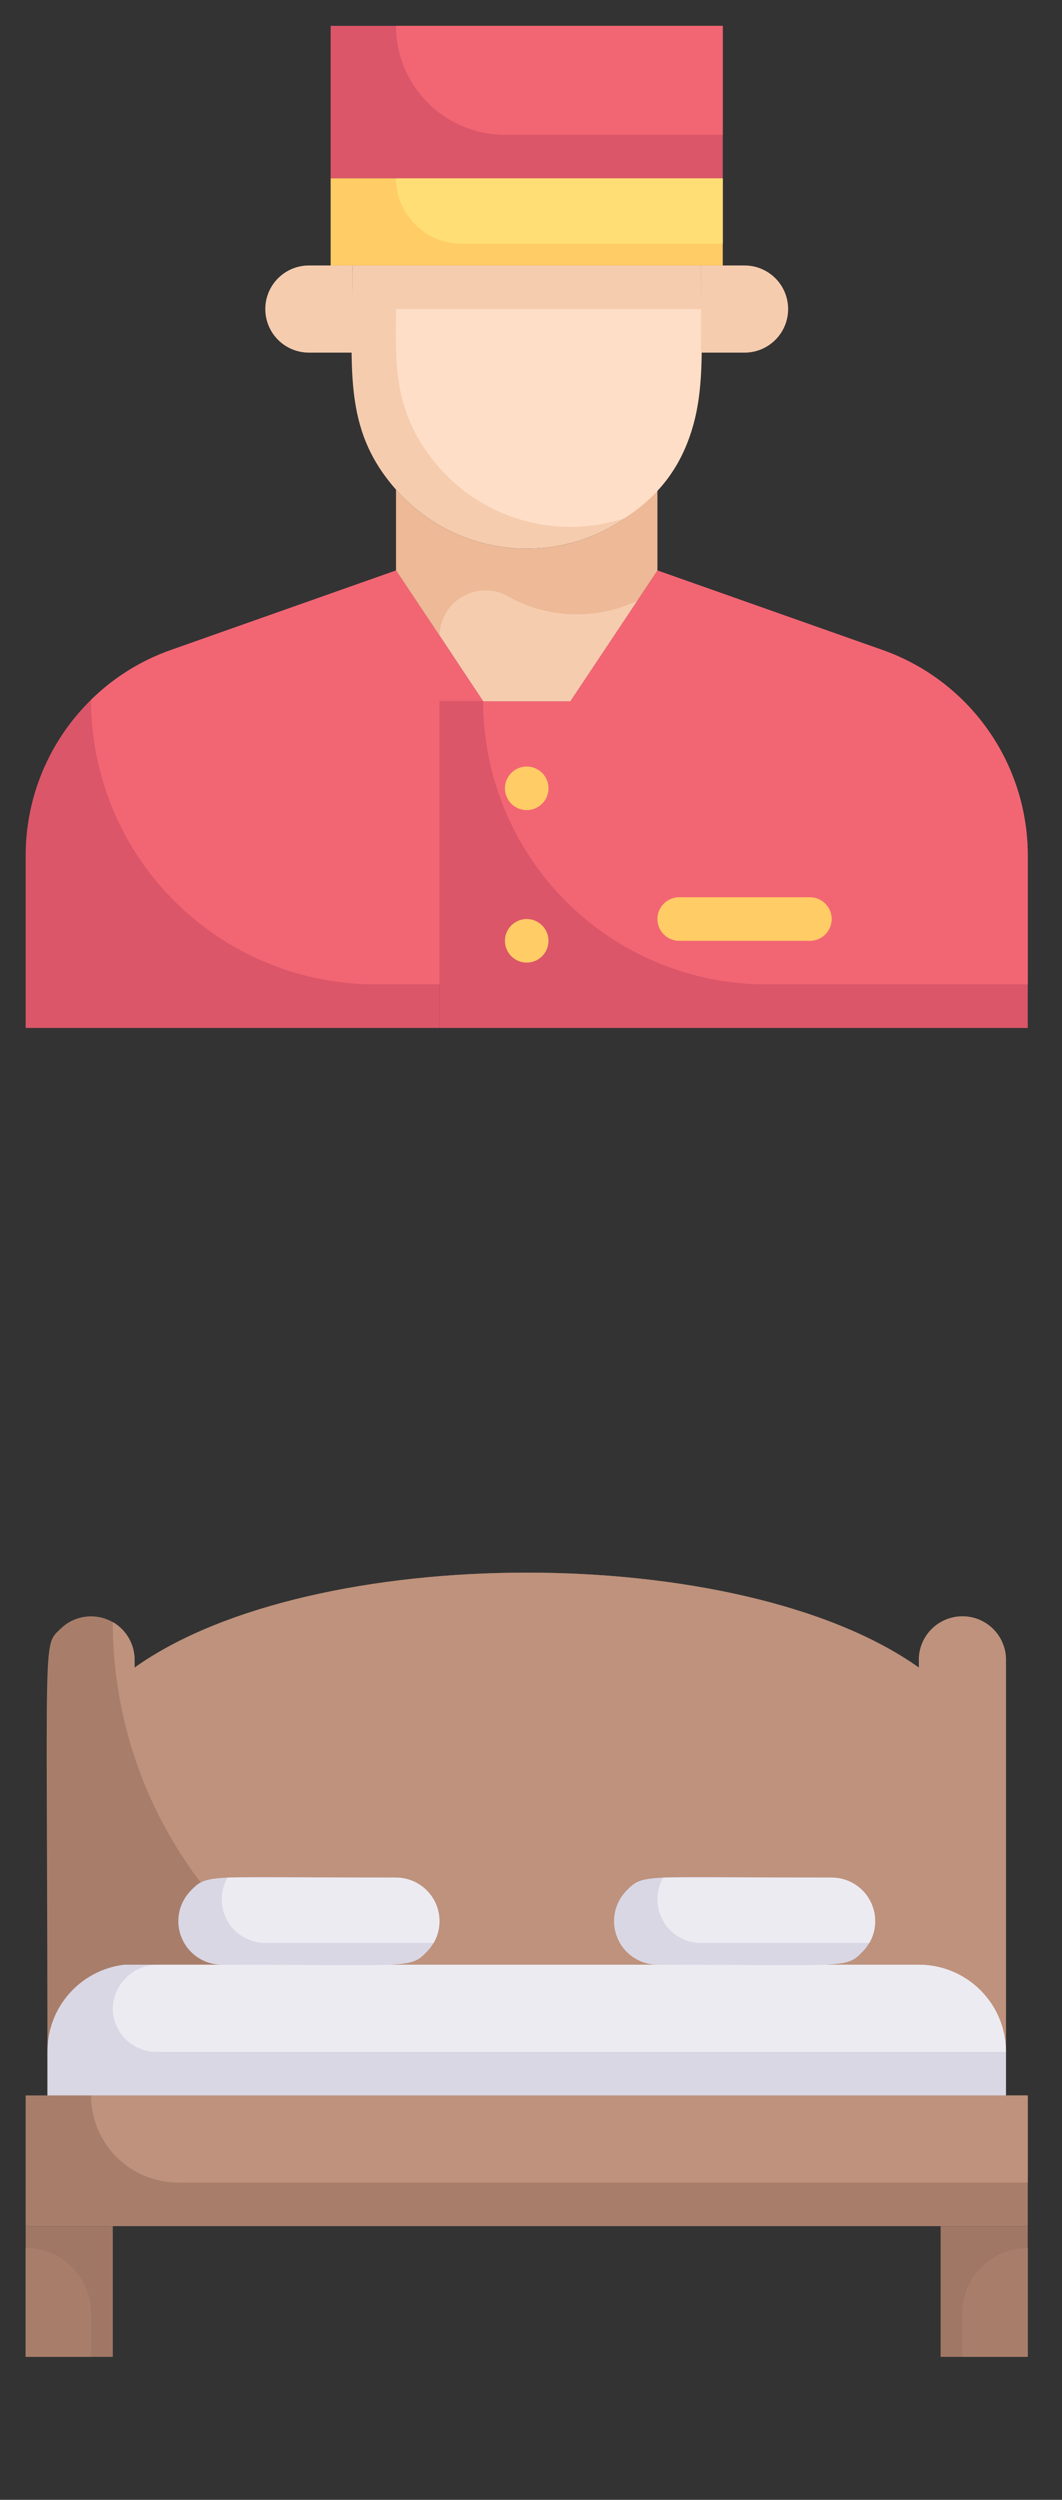 <svg width="65" height="153" viewBox="0 0 65 153" fill="none" xmlns="http://www.w3.org/2000/svg">
<rect x="0" y="0" width="65" height="153" fill="#333333" stroke="none"/>
<path d="M62.904 52.355V62.915H26.904V42.915H34.904L40.238 34.915L54.011 39.782C56.612 40.7 58.864 42.403 60.456 44.655C62.049 46.907 62.904 49.597 62.904 52.355Z" fill="#DB5669"/>
<path d="M62.904 52.355V60.248H46.904C42.307 60.248 37.898 58.422 34.648 55.172C31.397 51.921 29.571 47.512 29.571 42.915H34.904L40.238 34.915L54.011 39.782C56.612 40.7 58.864 42.403 60.456 44.655C62.049 46.907 62.904 49.597 62.904 52.355Z" fill="#F26674"/>
<path d="M40.237 29.968V34.915L34.904 42.915H29.571L24.238 34.915V29.968C25.238 31.104 26.47 32.013 27.849 32.635C29.228 33.258 30.724 33.58 32.237 33.58C33.751 33.58 35.247 33.258 36.626 32.635C38.005 32.013 39.237 31.104 40.237 29.968Z" fill="#EDB996"/>
<path d="M38.998 36.769L34.904 42.915H29.571C27.171 39.315 26.904 38.782 26.904 38.915C26.909 38.445 27.032 37.983 27.262 37.573C27.491 37.163 27.82 36.816 28.218 36.566C28.616 36.315 29.07 36.168 29.539 36.138C30.009 36.108 30.478 36.197 30.904 36.395C32.12 37.115 33.493 37.526 34.904 37.591C36.316 37.656 37.721 37.374 38.998 36.769Z" fill="#F6CCAF"/>
<path d="M29.571 42.915H26.904V62.915H1.571V52.355C1.571 49.597 2.426 46.907 4.019 44.655C5.612 42.403 7.863 40.7 10.464 39.782L24.238 34.915L29.571 42.915Z" fill="#DB5669"/>
<path d="M29.571 42.915H26.904V60.248H22.984C18.366 60.248 13.937 58.414 10.671 55.148C7.406 51.883 5.571 47.453 5.571 42.835C6.957 41.469 8.628 40.426 10.464 39.782L24.238 34.915L29.571 42.915Z" fill="#F26674"/>
<path d="M42.904 16.248C42.904 22.502 43.544 26.209 40.238 29.968C39.237 31.104 38.006 32.013 36.626 32.635C35.247 33.258 33.751 33.58 32.238 33.58C30.724 33.58 29.228 33.258 27.849 32.635C26.47 32.013 25.238 31.104 24.238 29.968C20.904 26.182 21.571 22.488 21.571 16.248H42.904Z" fill="#F6CCAF"/>
<path d="M42.904 18.915C42.904 22.782 43.531 28.248 38.264 31.702C36.279 32.361 34.143 32.422 32.123 31.877C30.103 31.331 28.288 30.204 26.904 28.635C23.944 25.275 24.238 22.049 24.238 18.915H42.904Z" fill="#FFDEC7"/>
<path d="M45.571 21.582H42.904V16.248H45.571C46.278 16.248 46.956 16.529 47.457 17.03C47.957 17.53 48.238 18.208 48.238 18.915C48.238 19.622 47.957 20.301 47.457 20.801C46.956 21.301 46.278 21.582 45.571 21.582Z" fill="#F6CCAF"/>
<path d="M18.904 21.582H21.571V16.248H18.904C18.197 16.248 17.519 16.529 17.019 17.03C16.518 17.53 16.238 18.208 16.238 18.915C16.238 19.622 16.518 20.301 17.019 20.801C17.519 21.301 18.197 21.582 18.904 21.582Z" fill="#F6CCAF"/>
<path d="M33.571 48.248C33.571 47.895 33.431 47.556 33.18 47.306C32.93 47.056 32.591 46.915 32.238 46.915C31.884 46.915 31.545 47.056 31.295 47.306C31.045 47.556 30.904 47.895 30.904 48.248C30.904 48.602 31.045 48.941 31.295 49.191C31.545 49.441 31.884 49.582 32.238 49.582C32.591 49.582 32.93 49.441 33.18 49.191C33.431 48.941 33.571 48.602 33.571 48.248Z" fill="#FFCC66"/>
<path d="M33.571 57.582C33.571 57.228 33.431 56.889 33.18 56.639C32.93 56.389 32.591 56.248 32.238 56.248C31.884 56.248 31.545 56.389 31.295 56.639C31.045 56.889 30.904 57.228 30.904 57.582C30.904 57.935 31.045 58.275 31.295 58.525C31.545 58.775 31.884 58.915 32.238 58.915C32.591 58.915 32.93 58.775 33.18 58.525C33.431 58.275 33.571 57.935 33.571 57.582Z" fill="#FFCC66"/>
<path d="M49.571 57.582H41.571C41.217 57.582 40.878 57.441 40.628 57.191C40.378 56.941 40.237 56.602 40.237 56.248C40.237 55.895 40.378 55.556 40.628 55.306C40.878 55.056 41.217 54.915 41.571 54.915H49.571C49.925 54.915 50.264 55.056 50.514 55.306C50.764 55.556 50.904 55.895 50.904 56.248C50.904 56.602 50.764 56.941 50.514 57.191C50.264 57.441 49.925 57.582 49.571 57.582Z" fill="#FFCC66"/>
<path d="M44.237 1.582H20.238V10.915H44.237V1.582Z" fill="#DB5669"/>
<path d="M44.237 1.582V8.249H30.904C29.136 8.249 27.44 7.546 26.19 6.296C24.94 5.046 24.238 3.35 24.238 1.582H44.237Z" fill="#F26674"/>
<path d="M44.237 10.915H20.238V16.248H44.237V10.915Z" fill="#FFCC66"/>
<path d="M44.237 10.915V14.915H28.238C27.177 14.915 26.159 14.494 25.409 13.744C24.659 12.993 24.238 11.976 24.238 10.915H44.237Z" fill="#FFDE76"/>
<path d="M61.571 101.582V128.249H2.904C2.904 99.662 2.571 100.795 3.691 99.702C4.064 99.331 4.538 99.079 5.054 98.977C5.57 98.875 6.104 98.928 6.59 99.129C7.076 99.33 7.491 99.67 7.785 100.106C8.078 100.543 8.235 101.056 8.238 101.582V102.062C19.104 94.329 45.331 94.302 56.237 102.062V101.582C56.24 100.876 56.523 100.2 57.024 99.702C57.397 99.331 57.871 99.079 58.387 98.977C58.903 98.875 59.437 98.928 59.923 99.129C60.409 99.33 60.825 99.67 61.118 100.106C61.411 100.543 61.569 101.056 61.571 101.582Z" fill="#A87E6B"/>
<path d="M61.571 101.729V125.582H33.211C26.234 125.582 19.543 122.81 14.609 117.877C9.676 112.943 6.904 106.252 6.904 99.275C7.309 99.509 7.646 99.845 7.88 100.25C8.114 100.655 8.237 101.114 8.238 101.582V102.062C19.104 94.329 45.331 94.302 56.238 102.062V101.582C56.241 100.876 56.523 100.2 57.024 99.702C57.406 99.321 57.894 99.065 58.424 98.967C58.954 98.869 59.501 98.934 59.994 99.154C60.486 99.373 60.9 99.737 61.182 100.196C61.463 100.656 61.599 101.19 61.571 101.729Z" fill="#BE927C"/>
<path d="M62.904 128.249H1.571V136.249H62.904V128.249Z" fill="#A87E6B"/>
<path d="M62.904 128.249V133.582H10.904C9.49 133.582 8.133 133.02 7.133 132.02C6.133 131.02 5.571 129.663 5.571 128.249H62.904Z" fill="#BE927C"/>
<path d="M6.904 136.249H1.571V144.249H6.904V136.249Z" fill="#A07765"/>
<path d="M5.571 141.582V144.249H1.571V137.582C2.632 137.582 3.649 138.003 4.399 138.753C5.149 139.504 5.571 140.521 5.571 141.582Z" fill="#A87E6B"/>
<path d="M62.904 136.249H57.571V144.249H62.904V136.249Z" fill="#A07765"/>
<path d="M62.904 137.582V144.249H58.904V141.582C58.904 140.521 59.326 139.504 60.076 138.753C60.826 138.003 61.843 137.582 62.904 137.582Z" fill="#A87E6B"/>
<path d="M61.571 125.582V128.249H2.904V125.582C2.895 124.272 3.368 123.004 4.234 122.02C5.099 121.036 6.297 120.406 7.598 120.249C8.104 120.249 4.691 120.249 56.238 120.249C57.652 120.249 59.009 120.81 60.009 121.811C61.009 122.811 61.571 124.167 61.571 125.582Z" fill="#DAD7E5"/>
<path d="M61.571 125.582H9.571C8.864 125.582 8.185 125.301 7.685 124.801C7.185 124.301 6.904 123.622 6.904 122.915C6.925 122.194 7.229 121.509 7.751 121.01C8.272 120.511 8.969 120.238 9.691 120.249H56.238C57.652 120.249 59.009 120.81 60.009 121.811C61.009 122.811 61.571 124.167 61.571 125.582Z" fill="#EDEBF2"/>
<path d="M26.117 119.462C25.091 120.515 25.131 120.249 13.571 120.249C13.045 120.246 12.532 120.089 12.095 119.796C11.659 119.502 11.319 119.087 11.118 118.601C10.917 118.115 10.864 117.581 10.966 117.065C11.068 116.549 11.32 116.075 11.691 115.702C12.717 114.649 12.678 114.915 24.238 114.915C24.763 114.917 25.277 115.075 25.713 115.368C26.15 115.661 26.49 116.077 26.691 116.563C26.892 117.049 26.944 117.583 26.842 118.099C26.74 118.615 26.488 119.089 26.117 119.462Z" fill="#DAD7E5"/>
<path d="M26.544 118.915H16.238C15.77 118.915 15.31 118.791 14.905 118.557C14.5 118.323 14.164 117.986 13.93 117.581C13.697 117.175 13.573 116.716 13.574 116.248C13.574 115.78 13.697 115.32 13.931 114.915H24.238C24.705 114.916 25.165 115.039 25.57 115.274C25.975 115.508 26.311 115.844 26.545 116.25C26.779 116.655 26.902 117.115 26.901 117.583C26.901 118.05 26.778 118.51 26.544 118.915Z" fill="#EDEBF2"/>
<path d="M52.784 119.462C51.758 120.515 51.798 120.249 40.238 120.249C39.712 120.246 39.198 120.089 38.762 119.796C38.325 119.502 37.985 119.087 37.785 118.601C37.584 118.115 37.531 117.581 37.633 117.065C37.735 116.549 37.987 116.075 38.358 115.702C39.384 114.649 39.344 114.915 50.904 114.915C51.43 114.917 51.944 115.075 52.38 115.368C52.816 115.661 53.157 116.077 53.357 116.563C53.558 117.049 53.611 117.583 53.509 118.099C53.407 118.615 53.155 119.089 52.784 119.462Z" fill="#DAD7E5"/>
<path d="M53.211 118.915H42.904C42.436 118.915 41.977 118.791 41.572 118.557C41.167 118.323 40.831 117.986 40.597 117.581C40.363 117.175 40.24 116.716 40.24 116.248C40.24 115.78 40.364 115.32 40.598 114.915H50.904C51.372 114.916 51.832 115.039 52.237 115.274C52.642 115.508 52.978 115.844 53.212 116.25C53.445 116.655 53.568 117.115 53.568 117.583C53.568 118.05 53.445 118.51 53.211 118.915Z" fill="#EDEBF2"/>
</svg>

